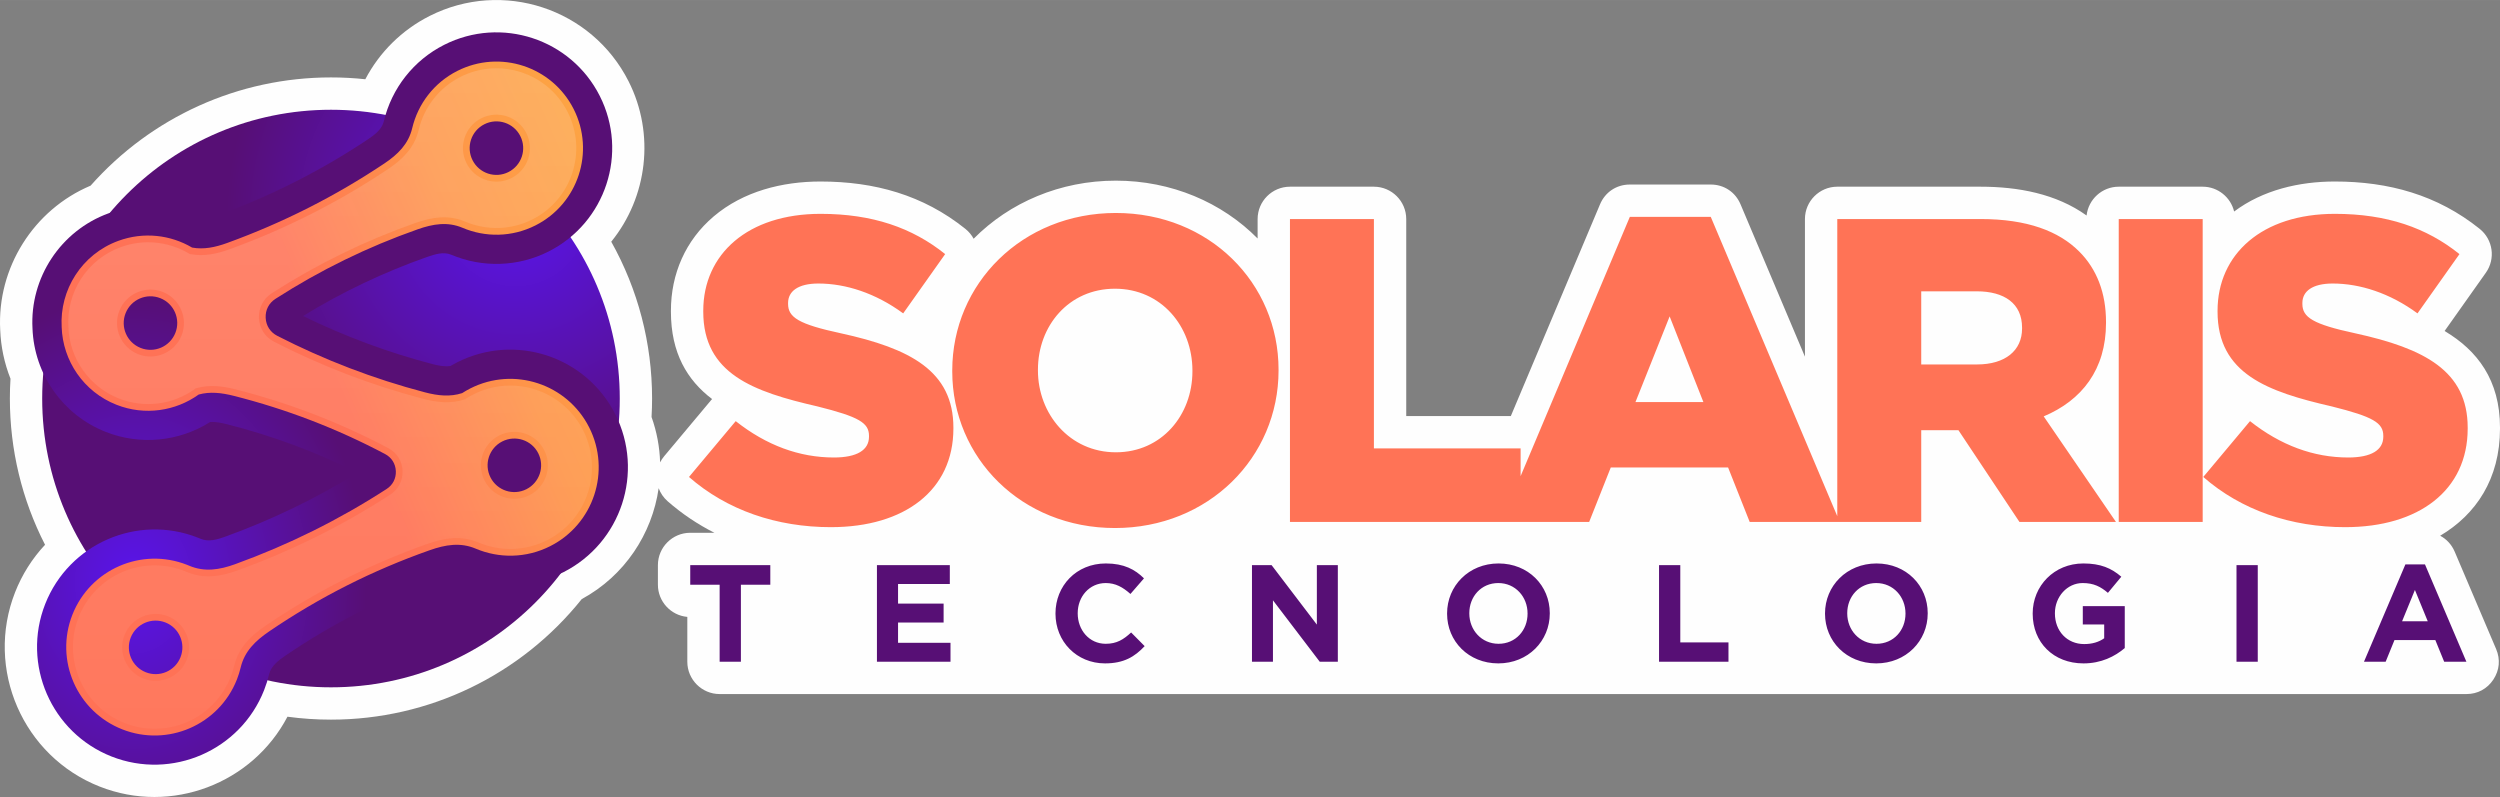 <?xml version="1.0" encoding="UTF-8"?>
<!DOCTYPE svg PUBLIC "-//W3C//DTD SVG 1.1//EN" "http://www.w3.org/Graphics/SVG/1.1/DTD/svg11.dtd">
<!-- Creator: CorelDRAW -->
<svg xmlns="http://www.w3.org/2000/svg" xml:space="preserve" width="4567px" height="1456px" version="1.1" style="shape-rendering:geometricPrecision; text-rendering:geometricPrecision; image-rendering:optimizeQuality; fill-rule:evenodd; clip-rule:evenodd"
viewBox="0 0 2250.99 717.59"
 xmlns:xlink="http://www.w3.org/1999/xlink"
 xmlns:xodm="http://www.corel.com/coreldraw/odm/2003">
 <rect x="0" y="0" width="2250.99" height="717.59" fill="#808080" stroke="none"/>
 <defs>
  <style type="text/css">
   <![CDATA[
    .fil0 {fill:#FEFEFE}
    .fil5 {fill:#570F75;fill-rule:nonzero}
    .fil4 {fill:#FF7356;fill-rule:nonzero}
    .fil3 {fill:url(#id2)}
    .fil1 {fill:url(#id3)}
    .fil2 {fill:url(#id4)}
   ]]>
  </style>
    <mask id="id0">
  <linearGradient id="id1" gradientUnits="userSpaceOnUse" x1="394.52" y1="-170.01" x2="394.53" y2="893.58">
   <stop offset="0" style="stop-opacity:0.188; stop-color:white"/>
   <stop offset="1" style="stop-opacity:0; stop-color:white"/>
  </linearGradient>
     <rect style="fill:url(#id1)" x="60.88" y="60.88" width="472.72" height="595.86"/>
    </mask>
  <linearGradient id="id2" gradientUnits="userSpaceOnUse" x1="268.69" y1="265.31" x2="732.08" y2="63.96">
   <stop offset="0" style="stop-opacity:1; stop-color:#FF7256"/>
   <stop offset="0.31" style="stop-opacity:1; stop-color:#FE9549"/>
   <stop offset="1" style="stop-opacity:1; stop-color:#FCB93C"/>
  </linearGradient>
  <radialGradient id="id3" gradientUnits="userSpaceOnUse" gradientTransform="matrix(1.667 -0 -0 1.667 -310 -128)" cx="464.43" cy="192.4" r="156.01" fx="464.43" fy="192.4">
   <stop offset="0" style="stop-opacity:1; stop-color:#5915EB"/>
   <stop offset="1" style="stop-opacity:1; stop-color:#570F75"/>
  </radialGradient>
  <radialGradient id="id4" gradientUnits="userSpaceOnUse" gradientTransform="matrix(1.355 -0 -0 1.667 -43 -349)" xlink:href="#id3" cx="120.27" cy="523.66" r="155.01" fx="120.27" fy="523.66">
  </radialGradient>
 </defs>
 <g id="Camada_x0020_1">
  <path class="fil0" d="M2197.12 482.36c5.76,3.02 10.38,8 13.11,14.42l37.29 87.62c3.94,9.27 3.05,19.05 -2.5,27.45 -5.56,8.4 -14.21,13.05 -24.28,13.05l-20.01 0 -1533.63 0 -19.14 0c-16.03,0 -29.1,-13.07 -29.1,-29.1l0 -40.37c-14.81,-1.33 -26.48,-13.84 -26.48,-28.98l0 -17.65c0,-16.03 13.08,-29.11 29.11,-29.11l21.74 0c-14.96,-7.58 -29.08,-17 -42.05,-28.35 -3.77,-3.31 -6.49,-7.38 -8.12,-11.79 -5.91,41.17 -30.65,78.92 -69.25,99.84 -54.88,68.57 -137.54,108.55 -225.8,108.55 -13.11,0 -26.2,-0.88 -39.18,-2.64 -31.53,60.18 -104.4,88.36 -169.01,62.93 -69.19,-27.22 -103.42,-105.88 -76.19,-175.07 6.26,-15.9 15.4,-30.34 26.93,-42.67 -20.84,-40.67 -31.67,-85.65 -31.67,-131.67 0,-5.96 0.19,-11.91 0.56,-17.86 -5.54,-13.98 -8.68,-28.82 -9.26,-43.89 -2.98,-55.97 30.11,-108.29 81.39,-129.93 54.91,-62 133.31,-97.45 216.43,-97.45 10.33,0 20.66,0.55 30.92,1.65 12.79,-24.37 32.91,-44.34 57.88,-56.97 65.7,-33.22 145.95,-6.87 179.17,58.83 24,47.46 16.99,104.28 -15.61,144.41 24.14,43.05 36.77,91.49 36.77,141.21 0,5.54 -0.16,11.09 -0.48,16.63 4.78,13.4 7.29,27.17 7.71,40.85 0.98,-1.95 2.2,-3.81 3.66,-5.55l42.08 -50.27c0.34,-0.41 0.7,-0.8 1.06,-1.19 -22.39,-16.98 -37.07,-41.45 -37.07,-78.71l0 -0.78c0,-33.2 13.16,-63.47 38.54,-84.98 26.7,-22.63 61.74,-31.4 96.16,-31.4 48.48,0 92.38,12.09 130.44,42.64 3.14,2.52 5.62,5.55 7.42,8.89 32.27,-32.62 77.88,-52.31 128.03,-52.31 50.04,0 95.53,19.56 127.67,52.09l0 -17.53c0,-16.03 13.08,-29.11 29.11,-29.11l75.59 0c16.03,0 29.11,13.08 29.11,29.11l0 177.41 94.17 0 80.32 -190.66c4.65,-11.02 14.86,-17.81 26.83,-17.81l72.86 0c11.95,0 22.16,6.77 26.81,17.78l58 137.22 0 -123.94c0,-16.03 13.08,-29.11 29.11,-29.11l128.98 0c33.7,0 68.13,6.31 95.5,25.94 1.59,-14.55 13.97,-25.94 28.94,-25.94l75.59 0c13.71,0 25.25,9.56 28.31,22.35 25.92,-19.39 58.57,-27.02 90.67,-27.02 48.48,0 92.38,12.09 130.44,42.64 12.02,9.65 14.45,26.94 5.54,39.52l-37.14 52.45c29.4,17.45 49.89,44.06 49.89,86.98l0 0.78c0,45.45 -21.67,77.48 -53.87,96.57z"/>
  <g id="_1994419654592">
   <path class="fil1" d="M298.01 98.8c143.61,0 260.02,116.41 260.02,260.02 0,143.6 -116.41,260.02 -260.02,260.02 -143.6,0 -260.02,-116.42 -260.02,-260.02 0,-143.61 116.42,-260.02 260.02,-260.02z"/>
   <path class="fil2" d="M29.26 295.73c-2.51,-45.58 25.39,-87.96 68.37,-103.64 27.46,-10.02 57.58,-8.05 83.37,5.21 4.87,-0.01 10.19,-1.68 14.43,-3.22 48,-17.41 93.56,-40.4 136.02,-68.77 5.85,-3.91 12.39,-8.79 14.11,-16.01 7.11,-29.93 26.92,-55.07 54.39,-68.96 51.36,-25.97 114.09,-5.37 140.06,45.99 25.97,51.37 5.37,114.09 -45.99,140.06 -27.43,13.87 -59.49,14.92 -87.78,2.93 -6.8,-2.89 -14.89,-0.37 -21.47,1.95 -39.17,13.78 -76.61,31.58 -111.95,53.26 37.34,18.23 76.29,32.71 116.52,43.28 4.86,1.27 11.03,2.6 16.3,1.69 1.98,-1.16 3.99,-2.27 6.04,-3.3 52.18,-26.39 115.9,-5.46 142.29,46.72 26.38,52.18 5.46,115.9 -46.72,142.29 -27.87,14.09 -60.44,15.16 -89.18,2.97 -7.1,-3.02 -15.44,-0.45 -22.33,1.98 -49.15,17.3 -95.52,40.74 -138.6,70.07 -6.03,4.11 -13.05,9.31 -14.83,16.81 -1.16,4.88 -2.67,9.68 -4.51,14.35 -21.38,54.33 -82.99,81.14 -137.33,59.76 -54.33,-21.39 -81.14,-82.99 -59.76,-137.33 21.39,-54.33 83,-81.14 137.33,-59.76 0.87,0.35 1.74,0.7 2.61,1.07 7.13,3.03 15.18,0.61 22.1,-1.9 41.68,-15.11 81.56,-34.34 119.25,-57.59 -37.62,-18.77 -77.02,-33.38 -117.84,-43.72 -4.4,-1.12 -10.05,-2.34 -14.99,-1.93 -27.96,17.67 -62.83,21.13 -93.9,8.91 -38.63,-15.21 -64.47,-51.83 -66.01,-93.17z"/>
   <path class="fil3" d="M55.53 294.52c-1.94,-33.46 18.01,-65.65 51.12,-77.72 22.78,-8.32 46.93,-5.34 66.32,6.09 10.4,1.91 20.74,-0.21 31.43,-4.09 50.1,-18.17 97.34,-42.01 141.66,-71.62 12.19,-8.15 21.7,-17.54 25.09,-31.8 5.12,-21.55 19.34,-40.79 40.66,-51.57 38.42,-19.42 85.3,-4.03 104.73,34.39 19.42,38.41 4.02,85.3 -34.39,104.72 -21.32,10.78 -45.24,10.84 -65.64,2.18 -13.49,-5.72 -26.65,-3.51 -40.48,1.36 -45.12,15.88 -87.8,36.74 -128.01,62.59 -5.95,3.83 -9.15,10.06 -8.81,17.12 0.35,7.06 4.15,12.95 10.44,16.18 42.44,21.75 86.77,38.74 133.01,50.89 11.64,3.06 22.72,4.21 33.46,0.69 2.37,-1.53 4.85,-2.96 7.43,-4.26 39.23,-19.84 87.11,-4.12 106.95,35.12 19.84,39.23 4.11,87.12 -35.12,106.95 -21.77,11.01 -46.21,11.06 -67.03,2.23 -13.79,-5.85 -27.22,-3.59 -41.34,1.38 -51.34,18.07 -99.57,42.44 -144.67,73.15 -12.37,8.42 -22.15,17.9 -25.62,32.45 -0.86,3.63 -1.99,7.24 -3.39,10.81 -16.1,40.9 -62.32,61.02 -103.22,44.92 -40.91,-16.1 -61.02,-62.32 -44.92,-103.23 16.1,-40.9 62.31,-61.01 103.22,-44.91 0.66,0.26 1.32,0.53 1.96,0.8 13.79,5.85 27.27,3.72 41.35,-1.38 48.05,-17.43 93.52,-39.97 136.37,-67.69 5.6,-3.62 8.62,-9.49 8.33,-16.14 -0.3,-6.66 -3.82,-12.24 -9.71,-15.36 -43.17,-22.83 -88.52,-40.3 -136.09,-52.35 -11.04,-2.79 -21.52,-4.03 -31.71,-1.21 -20.78,14.89 -48.45,19.27 -74.01,9.21 -29.81,-11.73 -48.34,-39.8 -49.37,-69.9zm93.49 265.95c12.37,4.91 18.41,18.92 13.5,31.29 -4.91,12.37 -18.92,18.42 -31.28,13.5 -12.37,-4.9 -18.42,-18.91 -13.51,-31.28 4.91,-12.37 18.92,-18.42 31.29,-13.51zm303.23 -163.03c11.88,-6 26.38,-1.24 32.38,10.63 6.01,11.88 1.25,26.38 -10.63,32.38 -11.88,6.01 -26.37,1.25 -32.38,-10.63 -6,-11.88 -1.24,-26.38 10.63,-32.38zm-16.14 -285.58c11.88,-6 26.37,-1.24 32.38,10.63 6,11.88 1.24,26.38 -10.64,32.38 -11.87,6.01 -26.37,1.25 -32.37,-10.63 -6.01,-11.88 -1.25,-26.37 10.63,-32.38zm-291.73 156.61c12.37,4.9 18.42,18.91 13.51,31.28 -4.91,12.37 -18.92,18.42 -31.29,13.51 -12.37,-4.91 -18.42,-18.92 -13.51,-31.29 4.91,-12.37 18.92,-18.42 31.29,-13.5z"/>
   <path class="fil0" style="mask:url(#id0)" d="M418.01 359.69c-12.23,4 -24.65,2.62 -36.89,-0.59 -46.52,-12.22 -91.43,-29.42 -134.23,-51.36 -8.22,-4.22 -13.27,-12.05 -13.72,-21.27 -0.45,-9.15 3.88,-17.56 11.58,-22.51 40.54,-26.07 83.81,-47.21 129.27,-63.21 15.02,-5.29 29.7,-7.65 44.86,-1.22 19.52,8.29 41.6,7.57 60.54,-2.01 35.43,-17.91 49.63,-61.16 31.71,-96.59 -17.91,-35.43 -61.16,-49.63 -96.58,-31.72 -18.97,9.59 -32.6,26.9 -37.51,47.57 -3.81,16 -14.33,26.55 -27.62,35.43 -44.62,29.82 -92.51,53.99 -142.96,72.28 -11.18,4.06 -22.72,6.53 -34.59,4.35l-1.05 -0.19 -0.92 -0.55c-18.58,-10.94 -40.9,-13.02 -61.18,-5.62 -14.72,5.38 -27.18,15.28 -35.69,28.45 -8.29,12.81 -12.34,27.98 -11.45,43.23l0 0.15c0.98,28.61 18.82,53.96 45.54,64.48 22.76,8.96 48.43,5.72 68.26,-8.5l0.87 -0.62 1.04 -0.29c11.61,-3.22 23.31,-1.74 34.82,1.17 47.82,12.12 93.82,29.81 137.43,52.87 7.79,4.12 12.54,11.63 12.92,20.44 0.39,8.77 -3.71,16.72 -11.08,21.49 -43.19,27.95 -89.25,50.76 -137.6,68.3 -15.32,5.55 -30.34,7.81 -45.77,1.26 -0.6,-0.25 -1.21,-0.5 -1.82,-0.74 -18.19,-7.16 -38.36,-6.8 -56.28,1 -17.95,7.81 -31.92,22.28 -39.09,40.5 -7.16,18.19 -6.8,38.36 1,56.28 7.81,17.95 22.28,31.92 40.5,39.09 18.19,7.16 38.36,6.8 56.28,-1 17.95,-7.81 31.92,-22.28 39.09,-40.5 1.28,-3.25 2.34,-6.59 3.14,-9.99 3.89,-16.32 14.69,-26.93 28.1,-36.06 45.39,-30.9 94.27,-55.62 146.07,-73.85 15.33,-5.4 30.28,-7.79 45.71,-1.25 19.98,8.48 42.57,7.74 61.94,-2.05 36.25,-18.33 50.77,-62.57 32.45,-98.82 -18.33,-36.25 -62.57,-50.78 -98.82,-32.45 -2.36,1.19 -4.65,2.51 -6.87,3.94l-0.66 0.43 -0.74 0.25zm-266.76 195.16c15.41,6.11 23.02,23.74 16.9,39.14 -6.12,15.41 -23.74,23.02 -39.15,16.9 -15.4,-6.11 -23.01,-23.74 -16.9,-39.15 6.12,-15.4 23.74,-23.01 39.15,-16.89zm298.27 -162.81c14.86,-7.51 33,-1.56 40.52,13.3 7.51,14.86 1.55,33 -13.31,40.51 -14.86,7.51 -33,1.56 -40.51,-13.3 -7.51,-14.86 -1.56,-33 13.3,-40.51zm-16.14 -285.58c14.86,-7.51 33,-1.56 40.51,13.3 7.51,14.86 1.55,33 -13.3,40.51 -14.86,7.52 -33,1.56 -40.52,-13.3 -7.51,-14.86 -1.55,-33 13.31,-40.51zm-286.77 156.38c15.41,6.11 23.02,23.74 16.9,39.15 -6.11,15.4 -23.74,23.01 -39.14,16.89 -15.41,-6.11 -23.02,-23.74 -16.9,-39.14 6.11,-15.41 23.74,-23.02 39.14,-16.9z"/>
  </g>
  <g id="_1994419653968">
   <path class="fil4" d="M748.15 474.63c66.24,0 110.28,-33.12 110.28,-88.84l0 -0.78c0,-51.04 -38.97,-71.31 -101.31,-84.94 -38.19,-8.19 -47.54,-14.42 -47.54,-26.5l0 -0.78c0,-10.52 8.96,-17.53 27.27,-17.53 24.55,0 51.44,8.57 76.38,26.88l37.79 -53.38c-29.61,-23.77 -65.46,-36.24 -112.22,-36.24 -65.46,0 -105.59,36.24 -105.59,87.28l0 0.78c0,56.11 45.2,72.09 102.86,85.34 37.41,9.35 46.37,14.8 46.37,26.49l0 0.78c0,12.08 -10.91,18.71 -31.56,18.71 -31.17,0 -60.78,-10.91 -88.45,-32.73l-42.08 50.26c34.29,30 79.1,45.2 127.8,45.2zm255.76 0.78c84.16,0 147.29,-63.51 147.29,-141.83l0 -0.78c0,-77.93 -62.35,-141.06 -146.51,-141.06 -84.17,0 -147.29,63.52 -147.29,141.84l0 0.78c0,77.93 62.34,141.05 146.51,141.05zm0.78 -68.19c-41.7,0 -70.14,-34.68 -70.14,-73.64l0 -0.78c0,-39.36 27.66,-72.87 69.36,-72.87 41.69,0 69.74,33.9 69.74,73.65l0 0.78c0,39.35 -27.66,72.86 -68.96,72.86zm156.78 62.73l207.68 0 0 -66.24 -132.09 0 0 -206.51 -75.59 0 0 272.75zm190.29 0l79.1 0 19.48 -49.09 105.6 0 19.48 49.09 81.05 0 -116.12 -274.7 -72.86 0 -115.73 274.7zm120.79 -107.93l30.78 -77.15 30.4 77.15 -61.18 0zm181.72 107.93l75.59 0 0 -82.6 33.51 0 54.94 82.6 86.9 0 -65.08 -95.07c34.29,-14.42 56.11,-42.08 56.11,-84.17l0 -0.77c0,-26.11 -8.18,-47.54 -24.15,-63.52 -18.32,-18.31 -46.76,-29.22 -88.84,-29.22l-128.98 0 0 272.75zm75.59 -141.83l0 -65.85 49.88 0c24.94,0 40.91,10.91 40.91,32.73l0 0.78c0,19.87 -15.19,32.34 -40.52,32.34l-50.27 0zm177.83 141.83l75.59 0 0 -272.75 -75.59 0 0 272.75zm203.92 4.68c66.25,0 110.28,-33.12 110.28,-88.84l0 -0.78c0,-51.04 -38.97,-71.31 -101.31,-84.94 -38.19,-8.19 -47.54,-14.42 -47.54,-26.5l0 -0.78c0,-10.52 8.96,-17.53 27.28,-17.53 24.54,0 51.43,8.57 76.37,26.88l37.79 -53.38c-29.61,-23.77 -65.46,-36.24 -112.22,-36.24 -65.46,0 -105.59,36.24 -105.59,87.28l0 0.78c0,56.11 45.2,72.09 102.87,85.34 37.4,9.35 46.36,14.8 46.36,26.49l0 0.78c0,12.08 -10.91,18.71 -31.56,18.71 -31.17,0 -60.78,-10.91 -88.45,-32.73l-42.08 50.26c34.29,30 79.1,45.2 127.8,45.2z"/>
   <path class="fil5" d="M647.96 595.8l19.14 0 0 -69.35 26.48 0 0 -17.65 -72.09 0 0 17.65 26.47 0 0 69.35zm141.63 0l66.24 0 0 -17.03 -47.23 0 0 -18.27 41.02 0 0 -17.03 -41.02 0 0 -17.65 46.61 0 0 -17.02 -65.62 0 0 87zm205.38 1.49c16.9,0 26.72,-5.97 35.67,-15.54l-12.18 -12.3c-6.84,6.34 -12.93,10.19 -22.87,10.19 -14.91,0 -25.23,-12.43 -25.23,-27.34l0 -0.25c0,-14.92 10.56,-27.1 25.23,-27.1 8.82,0 15.41,3.73 22.25,9.82l12.18 -14.04c-7.96,-7.96 -18.02,-13.42 -34.31,-13.42 -26.72,0 -45.36,20.25 -45.36,44.99l0 0.25c0,24.98 19.02,44.74 44.62,44.74zm132.3 -1.49l18.89 0 0 -55.31 42.14 55.31 16.28 0 0 -87 -18.89 0 0 53.56 -40.77 -53.56 -17.65 0 0 87zm221.79 1.49c26.85,0 46.36,-20.26 46.36,-44.99l0 -0.25c0,-24.73 -19.27,-44.74 -46.11,-44.74 -26.85,0 -46.36,20.25 -46.36,44.99l0 0.25c0,24.73 19.26,44.74 46.11,44.74zm0.25 -17.65c-15.41,0 -26.35,-12.43 -26.35,-27.34l0 -0.25c0,-14.92 10.69,-27.1 26.1,-27.1 15.41,0 26.35,12.43 26.35,27.35l0 0.25c0,14.91 -10.69,27.09 -26.1,27.09zm144.48 16.16l62.52 0 0 -17.4 -43.38 0 0 -69.6 -19.14 0 0 87zm195.56 1.49c26.85,0 46.36,-20.26 46.36,-44.99l0 -0.25c0,-24.73 -19.26,-44.74 -46.11,-44.74 -26.84,0 -46.36,20.25 -46.36,44.99l0 0.25c0,24.73 19.27,44.74 46.11,44.74zm0.25 -17.65c-15.41,0 -26.35,-12.43 -26.35,-27.34l0 -0.25c0,-14.92 10.69,-27.1 26.1,-27.1 15.42,0 26.35,12.43 26.35,27.35l0 0.25c0,14.91 -10.69,27.09 -26.1,27.09zm186.37 17.65c15.91,0 28.21,-6.21 37.16,-13.8l0 -37.78 -37.78 0 0 16.53 19.26 0 0 12.43c-4.85,3.48 -10.94,5.22 -18.02,5.22 -15.41,0 -26.35,-11.68 -26.35,-27.59l0 -0.25c0,-14.79 11.06,-27.1 24.98,-27.1 9.95,0 16.16,3.24 22.75,8.83l12.05 -14.54c-8.95,-7.71 -18.64,-11.93 -34.18,-11.93 -26.34,0 -45.61,20.25 -45.61,44.99l0 0.25c0,25.85 18.64,44.74 45.74,44.74zm137.77 -1.49l19.14 0 0 -87 -19.14 0 0 87zm114.78 0l19.51 0 7.95 -19.51 36.79 0 7.96 19.51 20.01 0 -37.29 -87.62 -17.65 0 -37.28 87.62zm34.3 -36.42l11.56 -28.21 11.56 28.21 -23.12 0z"/>
  </g>
 </g>
</svg>
